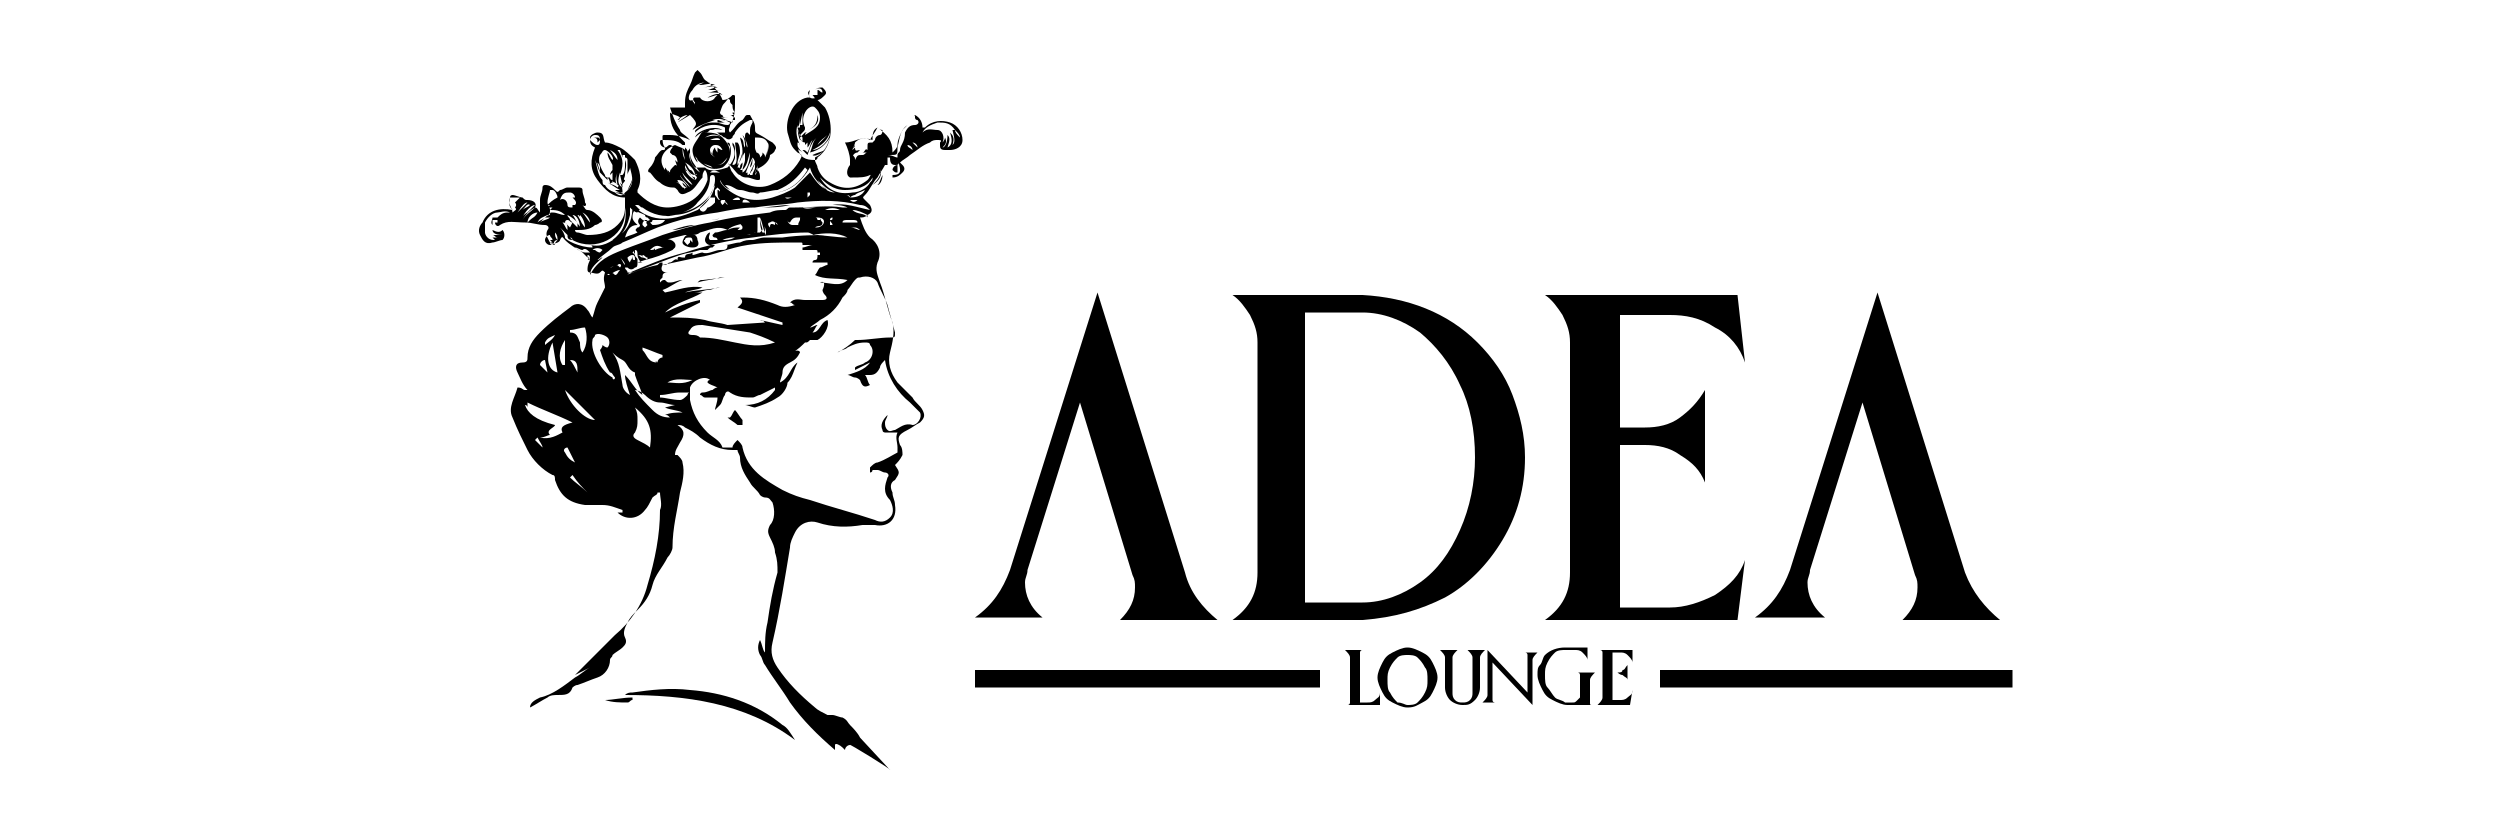<?xml version="1.0" encoding="utf-8"?>
<!-- Generator: Adobe Illustrator 27.8.0, SVG Export Plug-In . SVG Version: 6.00 Build 0)  -->
<svg version="1.1" id="Ebene_1" xmlns="http://www.w3.org/2000/svg" xmlns:xlink="http://www.w3.org/1999/xlink" x="0px" y="0px"
	 viewBox="0 0 100 33" style="enable-background:new 0 0 100 33;" xml:space="preserve">
<style type="text/css">
	.st0{fill:none;}
</style>
<g>
	<path d="M31.3,29c-1.1-0.9-2.4-1.3-3.7-1.4c-0.8-0.1-1.6,0-2.3,0.1c-0.1,0-0.2,0-0.3,0.1c2.4,0,4.8,0.3,6.8,1.8c0,0,0,0,0,0
		C31.6,29.3,31.5,29.1,31.3,29z"/>
	<path d="M28.3,2.2C28.3,2.2,28.3,2.2,28.3,2.2c0,0-0.1-0.1-0.1-0.1c0,0,0,0,0,0C28.2,2.1,28.2,2.1,28.3,2.2L28.3,2.2z"/>
	<path d="M24.2,28C24.2,28,24.2,28.1,24.2,28c0.3,0.1,0.6,0.1,0.9,0.1c0.1,0,0.1-0.1,0.2-0.1c0,0,0,0,0-0.1
		C24.9,27.9,24.5,28,24.2,28z"/>
	<path d="M29.4,16.4c-0.1,0.1-0.1,0.2-0.2,0.3c0,0,0,0-0.1,0c0.1,0.1,0.3,0.2,0.4,0.3c0,0,0.2,0,0.2,0c0,0,0-0.1,0-0.2
		C29.6,16.7,29.5,16.5,29.4,16.4z"/>
	<path d="M24.2,11.5c-0.1,0.2-0.2,0.4-0.3,0.6c-0.1,0.2-0.1,0.3-0.2,0.6c-0.1-0.1-0.1-0.2-0.2-0.3c-0.2-0.3-0.5-0.3-0.7-0.1
		c-0.4,0.3-0.8,0.6-1.2,1c-0.3,0.3-0.5,0.6-0.5,1c0,0.1,0,0.2-0.2,0.2c-0.3,0-0.3,0.2-0.2,0.4c0.1,0.2,0.2,0.5,0.4,0.7
		c0,0,0,0-0.1,0c-0.1,0-0.1-0.1-0.3-0.1c-0.1,0.4-0.4,0.8-0.2,1.2c0.2,0.5,0.4,0.9,0.6,1.3c0.2,0.4,0.6,0.8,1,1
		c0.1,0,0.1,0.1,0.1,0.2c0.2,0.6,0.5,0.9,1.2,1c0.2,0,0.5,0,0.7,0c0.3,0,0.5,0.1,0.8,0.2c0,0,0,0,0,0.1l-0.2,0
		c0.3,0.3,0.8,0.3,1.1-0.1c0.1-0.1,0.2-0.3,0.3-0.5c0.1-0.1,0.2-0.1,0.2-0.2c0,0,0.1,0,0.1,0c0,0.2,0.1,0.5,0,0.7c0,1-0.2,2-0.5,3
		c-0.2,0.8-0.7,1.5-1.3,2c-0.5,0.5-0.9,0.9-1.4,1.4c-0.1,0.1-0.1,0.1-0.2,0.2l0,0l0.6-0.3c0,0,0,0,0,0c-0.2,0.1-0.4,0.3-0.6,0.4
		c-0.4,0.3-0.9,0.7-1.4,0.8c-0.2,0.1-0.4,0.2-0.4,0.4c0.2-0.1,0.5-0.3,0.7-0.4c0.1-0.1,0.3-0.1,0.4-0.1c0.3,0,0.5,0,0.6-0.3
		c0,0,0.1-0.1,0.2-0.1c0.3-0.1,0.5-0.2,0.8-0.3c0.3-0.1,0.5-0.4,0.5-0.7c0-0.1,0.1-0.1,0.1-0.2c0.1-0.1,0.3-0.2,0.4-0.3
		c0.1-0.1,0.2-0.2,0.1-0.4c-0.1-0.2,0-0.4,0.1-0.6c0.1-0.2,0.2-0.3,0.4-0.5c0.3-0.3,0.5-0.6,0.6-1c0.1-0.4,0.4-0.7,0.6-1.1
		c0.1-0.1,0.2-0.3,0.2-0.4c0-0.8,0.2-1.5,0.3-2.2c0.1-0.4,0.2-0.8,0.1-1.2c0-0.1-0.1-0.2-0.2-0.3c0,0,0,0-0.1,0
		c0-0.2,0.1-0.3,0.2-0.5c0.2-0.3,0.2-0.5-0.1-0.7c0,0,0,0,0,0c0.1,0,0.2,0,0.3,0.1c0.2,0.1,0.4,0.2,0.6,0.4c0.4,0.3,0.8,0.5,1.3,0.5
		c0.1,0,0.1,0,0.2,0c0,0.1,0.1,0.2,0.1,0.3c0,0.4,0.2,0.7,0.4,1c0.1,0.2,0.3,0.3,0.4,0.5c0.1,0.1,0.2,0.1,0.2,0.1
		c0.2,0,0.2,0.1,0.3,0.2c0.1,0.3,0.1,0.7-0.1,0.9c-0.1,0.2-0.1,0.3,0,0.5c0.1,0.2,0.2,0.4,0.2,0.6c0.1,0.3,0.1,0.5,0.1,0.8
		c-0.2,0.7-0.3,1.3-0.4,2c-0.1,0.4-0.1,0.8-0.1,1.2c-0.1-0.1-0.1-0.3-0.2-0.5c-0.1,0.2-0.1,0.4,0,0.6c0.1,0.1,0.1,0.3,0.2,0.4
		c0.3,0.5,0.7,1,1,1.5c0.5,0.7,1.1,1.3,1.8,1.9c0,0,0,0,0,0c0,0,0-0.2,0-0.2c0-0.1,0.2,0,0.3,0.1c0,0,0.1,0.1,0.1,0.1
		c0-0.1,0.1-0.2,0.2-0.2c-0.1-0.1,1.7,1,1.6,1c0.1,0.1-1.3-1.4-1.2-1.3c-0.1-0.2-0.3-0.4-0.4-0.5c-0.1-0.1-0.1-0.2-0.3-0.3
		c-0.1,0-0.3-0.1-0.4-0.1c-0.1,0-0.1,0-0.2,0c-0.2-0.1-0.4-0.2-0.5-0.3c-0.6-0.5-1.1-1-1.5-1.6c-0.2-0.3-0.3-0.6-0.2-1
		c0.3-1.3,0.5-2.6,0.7-3.8c0-0.2,0.1-0.4,0.2-0.6c0.2-0.4,0.6-0.5,0.9-0.4c0.6,0.2,1.2,0.2,1.8,0.1c0.2,0,0.3,0,0.5,0
		c0.5,0.1,0.9-0.2,0.8-0.8c0-0.2-0.1-0.3-0.1-0.5c-0.1-0.2-0.1-0.4,0.1-0.5c0.2-0.3,0.2-0.3,0-0.6c0.1-0.1,0.2-0.2,0.3-0.4
		c0-0.1,0-0.3-0.1-0.4c-0.1-0.3-0.1-0.4,0.3-0.6c0.2-0.1,0.3-0.2,0.5-0.3c0.2-0.2,0.2-0.3,0.1-0.5c-0.1-0.2-0.3-0.3-0.4-0.5
		c-0.2-0.2-0.4-0.4-0.6-0.6c-0.3-0.4-0.4-0.8-0.3-1.2c0.1-0.4,0.2-0.8,0.1-1.2c-0.2-0.5-0.3-1.1-0.5-1.6c-0.1-0.3-0.2-0.5-0.1-0.8
		c0.2-0.4,0-0.8-0.3-1c-0.2-0.2-0.3-0.5-0.4-0.8c0,0,0,0,0,0c0.1,0,0.2,0,0.3-0.1c0.2-0.1,0.2-0.2,0.1-0.4c-0.1-0.1-0.1-0.1-0.2-0.2
		c-0.1-0.1-0.1-0.1,0-0.2c0.2-0.2,0.3-0.5,0.5-0.7c0.1-0.2,0.2-0.3,0.3-0.5c0,0,0,0,0,0c0,0,0.1,0,0.1,0c0-0.1,0-0.2,0-0.3
		c0,0,0,0,0.1,0c0,0.1,0,0.3,0.2,0.3c0.1,0,0.2,0,0.1-0.2l0,0c0,0,0,0,0,0C36.1,6.9,36,7,35.7,7c0,0,0,0.1,0,0.1
		C35.9,7.1,36,7,36.1,6.9c0.1-0.1,0.1-0.2,0-0.3c0,0-0.1-0.1-0.1-0.1c0.1-0.1,0.3-0.2,0.4-0.3c0.3-0.2,0.5-0.4,0.8-0.5
		c0.1-0.1,0.2-0.1,0.3-0.1c0.1,0,0.2,0,0.1,0.1c0,0,0,0.1,0,0.1c0,0.1,0,0.2,0.2,0.2c0.1,0,0.1,0,0.2,0c0.2,0,0.5-0.1,0.5-0.4
		c0-0.3-0.2-0.6-0.5-0.7c-0.3-0.1-0.7-0.1-1,0.2c0,0,0,0,0,0c0,0,0,0-0.1,0c0-0.2-0.1-0.4-0.3-0.5c-0.1,0.1-0.2,0.2-0.3,0.3
		c0,0,0,0,0,0c0.1-0.1,0.1-0.1,0.2-0.2c0.1-0.1,0.1-0.1,0.1,0c0,0,0,0.1,0.1,0.1c0.1,0.1,0,0.2-0.1,0.2c-0.2,0-0.3,0.1-0.4,0.3
		C36.2,5.7,36,5.8,36,6c0,0.1-0.1,0.1-0.1,0.2c0,0,0,0,0,0.1c-0.1,0-0.2-0.1-0.4-0.1c0.1,0,0.1,0,0.1,0c0.3,0,0.3,0,0.3-0.3
		C36,5.5,36,5.2,36.3,5c0,0,0,0,0,0c-0.1,0.1-0.1,0.1-0.2,0.2c-0.1,0.2-0.2,0.4-0.2,0.6c0,0.1-0.1,0.2-0.2,0.3c0-0.5-0.2-0.7-0.6-1
		c-0.1,0.2-0.2,0.3-0.3,0.5c-0.3-0.2-0.6,0.1-1,0.1C33.9,5.9,34,6.2,34,6.4c0,0.1,0,0.1,0,0.2c-0.1,0.1-0.2,0.4,0,0.5c0,0,0,0,0.1,0
		c0.3,0,0.5,0,0.7-0.1c0,0,0.1,0,0.1-0.1c0,0,0,0,0,0c-0.1,0.1-0.1,0.2-0.2,0.3c-0.5,0.4-1,0.4-1.5,0.1C33,7.2,32.8,7,32.7,6.7
		c0-0.1-0.1-0.2-0.1-0.3c-0.4,0-0.6-0.1-0.7-0.5C31.9,6,32,6,32.1,6.1c0,0,0,0,0,0C32,6,31.9,5.9,31.9,5.8c0,0,0-0.1,0-0.1
		c0,0,0.1,0,0.1,0.1c-0.1-0.2-0.2-0.5-0.1-0.8c0,0.2,0.1,0.4,0.1,0.5c0,0.1,0.1,0.2,0.2,0.2c0,0,0,0,0,0c0,0,0,0.1,0,0.1
		c0,0,0.1-0.1,0.1-0.1c0,0.1,0,0.2,0,0.2l0,0c0.1-0.1,0.1-0.2,0.2-0.3c0,0,0,0,0,0c-0.1,0.2-0.1,0.3-0.2,0.5C32.2,6,32.2,6,32.1,6
		c0.1,0.1,0.1,0.1,0.2,0.2c0.1-0.3,0.2-0.6,0.4-0.7c-0.2,0.1-0.2,0.4-0.3,0.6C32.8,6,33,5.8,33.2,5.5c-0.1,0.3-0.2,0.6-0.6,0.8
		c0,0,0,0,0,0.1c0,0,0.1,0,0.1-0.1c0.7-0.5,0.6-1.5,0.3-2c-0.1-0.1-0.2-0.2-0.3-0.3c0,0,0,0,0-0.1c-0.3,0.1-0.4,0-0.3-0.3
		c-0.1,0.1-0.1,0.1,0,0.3c0,0,0,0-0.1,0c-0.6,0.1-0.9,0.9-0.8,1.4c0.1,0.3,0.1,0.5,0.3,0.7c0,0,0.1,0.1,0.1,0.1
		c0.2,0.1,0.2,0.1,0.1,0.3c-0.3,0.5-0.7,0.8-1.2,1c-0.5,0.2-1.2,0-1.5-0.5c-0.1-0.1-0.1-0.3-0.2-0.4c0,0,0,0,0,0
		C29.4,6.8,29.5,7,29.6,7c0.1,0.1,0.2,0.1,0.3,0.1c0.1,0,0.3,0.1,0.4,0.1c0.1,0,0.1,0,0.1-0.1c0-0.1,0-0.2-0.1-0.3
		c0,0.1-0.1,0.1-0.1,0.2c0-0.2,0-0.2,0.2-0.3c0.2-0.1,0.4-0.3,0.4-0.5C31,6.1,31,6,31,6c0.1-0.1,0-0.2-0.1-0.3
		c-0.2-0.1-0.3-0.2-0.5-0.3c-0.2-0.1-0.2-0.1-0.2-0.3c0-0.2-0.1-0.3-0.2-0.5c0,0-0.1,0-0.1,0c-0.1,0-0.1,0.1-0.2,0.2
		c-0.2,0.1-0.3,0.3-0.4,0.4c0,0-0.1,0.1-0.1,0.1c-0.1-0.1,0-0.2,0-0.3c0.2-0.3,0.2-0.6,0.2-0.9c0-0.1,0-0.2,0-0.2
		c0-0.1,0-0.1-0.1-0.1C29.2,3.9,29.1,4,28.9,4c-0.1-0.3-0.4-0.6-0.7-0.8C28.1,3.1,28.1,3,28,2.9c0,0-0.1-0.1-0.1-0.1
		c0,0-0.1,0.1-0.1,0.1c-0.1,0.2-0.1,0.3-0.2,0.5c-0.1,0.2-0.2,0.4-0.2,0.7c0,0.1,0,0.1,0,0.2c-0.2,0-0.4,0-0.6,0
		c0.1,0.3,0.2,0.6,0.4,0.9c0,0.1,0.2,0.2,0.3,0.3c0,0,0.1,0.1,0.1,0.1c0,0,0,0,0,0c-0.2-0.1-0.5-0.2-0.8-0.2c-0.1,0-0.1,0-0.2,0
		c-0.1,0-0.1,0-0.1,0.1c0,0.1,0,0.3,0.1,0.4c0,0.1,0,0.1-0.1,0.1c-0.1,0-0.2,0.2-0.3,0.3c0,0.1-0.1,0.3-0.2,0.4
		c-0.1,0.1-0.1,0.2,0,0.2c0.1,0.1,0.2,0.3,0.4,0.4c0.1,0.1,0.3,0.2,0.5,0.2c0.1,0,0.1,0,0.2,0.1c0.1,0.2,0.2,0.2,0.4,0.1
		c0.3-0.1,0.4-0.4,0.6-0.6c0-0.1,0-0.2,0.1-0.3c0.1,0.1,0.1,0.3,0.1,0.4c-0.1,0.3-0.3,0.6-0.6,0.8c-0.3,0.2-0.7,0.3-1,0.3
		c-0.5,0-0.9-0.3-1.2-0.6c0,0,0-0.1,0-0.1c0.2-0.4,0.1-0.8-0.1-1.2C25.2,6.2,25,6,24.8,5.9c-0.2-0.1-0.4-0.2-0.6-0.2
		c-0.1-0.2,0-0.4-0.3-0.4c-0.1,0-0.3,0.1-0.3,0.2c0,0.2,0,0.3,0.2,0.4c-0.2,0.5-0.2,0.9,0.1,1.3c0.3,0.4,0.6,0.7,1.1,0.7
		c0,0.2,0,0.3,0,0.4c0,0.3-0.1,0.5-0.3,0.7c-0.3,0.3-0.7,0.4-1.2,0.4c-0.1,0-0.3-0.1-0.4-0.1c-0.1,0-0.1-0.1-0.1-0.1c0,0,0,0,0,0
		c0,0,0.1,0,0.1,0c0.2,0,0.5,0,0.7-0.2c0,0,0.1,0,0.2-0.1c0.1,0,0.1-0.1,0-0.2c-0.1-0.1-0.3-0.3-0.5-0.3c-0.1,0-0.1-0.1-0.2-0.2
		c0.1,0.1,0.2,0,0.1-0.1c0-0.2-0.1-0.3-0.1-0.5c0-0.1-0.1-0.1-0.2-0.1c-0.1,0-0.2,0-0.4,0c-0.1,0-0.2,0.1-0.3,0.1
		c-0.1,0.1-0.1,0.1-0.2,0c-0.1-0.1-0.2-0.2-0.4-0.2c0,0-0.1,0-0.1,0.1c0,0.2-0.1,0.3-0.1,0.5c0,0.1,0,0.2,0,0.4c0,0,0,0.1,0,0.1
		c0,0,0,0,0,0c-0.1-0.1-0.1-0.2-0.2-0.2C21.5,8.1,21.3,8,21.1,8c-0.1,0-0.1,0-0.2-0.1c-0.1,0-0.3-0.1-0.4-0.1c0,0-0.1,0-0.1,0.1
		c0,0.2-0.1,0.3,0.1,0.5c-0.5-0.1-1,0-1.2,0.5l0,0c-0.1,0.1-0.2,0.3-0.1,0.5c0.1,0.2,0.2,0.4,0.5,0.3c0.1,0,0.3-0.1,0.4-0.1
		c0.1-0.1,0.1-0.3,0-0.4c-0.1,0.1-0.2,0.1-0.4,0c0,0.1,0.1,0.2,0.4,0.2c0,0,0,0,0,0c-0.1,0-0.2,0-0.4,0c0.1,0,0.1,0.1,0.2,0.1
		c0,0,0,0,0,0c0,0-0.1,0-0.1,0c0,0-0.1,0-0.1,0c0,0,0.1,0.1,0.1,0.1c-0.1,0-0.2,0-0.3-0.1c-0.1-0.1-0.1-0.2-0.1-0.2
		c0-0.1,0-0.3,0-0.4c0,0,0,0,0,0c0,0,0,0,0,0c0.1-0.2,0.3-0.4,0.5-0.4c0.1,0,0.3-0.1,0.5,0c0,0,0,0,0,0c0,0,0,0-0.1,0
		c-0.2,0-0.3,0.1-0.4,0.2c0,0-0.1,0-0.1,0c0,0-0.1,0-0.1,0c0,0.1-0.1,0.2,0,0.3c0-0.1,0-0.2,0-0.2c0.1,0,0.1,0,0.2,0
		c0,0,0,0.1,0,0.1c0,0-0.1,0-0.1,0c0,0.1,0.1,0.2,0.2,0.1c0.3-0.2,0.6-0.1,1-0.1c0.3,0,0.5,0.1,0.8,0.1c0.1,0,0.2,0.1,0.1,0.2
		c-0.1,0.2,0,0.3,0.1,0.5c0.1,0.1,0.4,0,0.4-0.1c0.1-0.2,0.1-0.1,0.2,0c0.2,0.2,0.4,0.3,0.7,0.5c0.1,0.1,0.2,0.2,0.3,0.3
		c-0.1,0.2-0.1,0.3-0.1,0.4c0,0,0,0.1,0.1,0.1c0.1,0,0.3,0.1,0.4,0c0.1-0.1,0.1-0.1,0.2,0C24.1,11.2,24.2,11.3,24.2,11.5
		C24.3,11.4,24.3,11.4,24.2,11.5 M32.4,5.6C32.4,5.6,32.3,5.5,32.4,5.6c0.1-0.2,0.3-0.3,0.4-0.5c0,0,0,0,0,0
		C32.7,5.3,32.5,5.4,32.4,5.6z M33.2,5.3c0,0.3-0.4,0.7-0.7,0.7C32.9,5.8,33.1,5.6,33.2,5.3z M33.1,5.4L33.1,5.4l-0.4,0.4
		c0,0,0,0,0,0C32.8,5.6,33,5.5,33.1,5.4z M32.2,5.1c-0.1-0.2-0.1-0.4,0-0.6c0.1-0.2,0.3-0.3,0.4-0.2c0.1,0.1,0.2,0.2,0.2,0.4
		c0,0.4-0.3,0.5-0.6,0.7c0,0,0-0.1,0.1-0.1c0,0-0.1,0-0.1,0c-0.1,0.1-0.1,0.1-0.2,0.2c0-0.1,0-0.1,0.1-0.2
		C32.2,5.2,32.2,5.2,32.2,5.1z M32.1,4.5C32.1,4.5,32.1,4.5,32.1,4.5c0,0.2,0,0.3,0,0.5c0,0,0,0-0.1,0L32.1,4.5z M32,4.6
		c0,0.2,0,0.4,0,0.5c0,0,0,0-0.1,0C32,5,32,4.8,32,4.6C32,4.6,32,4.6,32,4.6z M31.9,4.8c0,0.1,0,0.1,0,0.2c0,0.2,0,0.3,0.2,0.5l0,0
		c0,0,0,0.1,0,0.1c0,0,0,0.1,0,0.1c0,0,0-0.1-0.1-0.1C31.9,5.4,31.9,5.1,31.9,4.8z M34.2,5.8c0,0.1-0.1,0.1-0.1,0.2
		C34.1,5.9,34.2,5.8,34.2,5.8z M29.6,7.6c0.2,0,0.3,0.1,0.5,0.1c0.1,0,0.2,0.1,0.3,0c0.2,0,0.5-0.1,0.7-0.1c0.5-0.2,0.8-0.5,1.1-0.9
		c0,0,0,0,0,0c0,0,0.1,0.1,0.1,0.1c-0.3,0.5-0.7,0.8-1.2,0.9c0.6-0.1,1-0.5,1.3-1c0.1,0.4,0.4,0.7,0.7,0.9c-0.3-0.1-0.5-0.4-0.7-0.7
		C32.3,7,32.3,7,32.2,7.1c-0.1,0.1-0.3,0.3-0.4,0.4c-0.3,0.2-0.6,0.3-0.9,0.4C30.2,8.1,29.6,8,29,7.5c-0.1-0.1-0.2-0.2-0.2-0.3
		c0,0,0,0,0,0c0.1,0.2,0.2,0.3,0.4,0.4c-0.1-0.1-0.2-0.2-0.3-0.3c0,0,0,0,0,0c0,0,0.1,0.1,0.1,0.1C29.3,7.4,29.4,7.6,29.6,7.6z
		 M32.7,7.2c0.2,0.2,0.4,0.4,0.7,0.5C33.1,7.7,32.9,7.5,32.7,7.2z M33.3,7.9L33.3,7.9c-0.1,0-0.3,0-0.4,0c0,0,0,0,0,0L33.3,7.9z
		 M32.3,7.9C32.3,7.9,32.3,7.9,32.3,7.9c0-0.1,0-0.1,0-0.2c0,0,0.1,0,0.1,0c0,0,0,0.1,0,0.2c0,0,0,0,0,0c0,0,0-0.1,0-0.1
		C32.4,7.8,32.4,7.8,32.3,7.9z M31.7,7.9c-0.1,0-0.2,0.1-0.3,0C31.5,7.9,31.6,7.9,31.7,7.9z M30,8.1c-0.1,0-0.2,0-0.3,0
		C29.7,7.9,29.9,8,30,8.1z M29.6,8C29.5,8,29.5,8,29.6,8C29.5,8,29.4,8,29.3,8c0.1-0.1,0.2-0.1,0.2-0.1C29.6,7.9,29.6,8,29.6,8z
		 M29.1,8.2C29.1,8.2,29.1,8.2,29.1,8.2C29,8.1,29,8.1,29,8c0,0.1,0,0.1-0.1,0.2c-0.1-0.1-0.1-0.2,0-0.2c0,0,0.1,0,0.1,0
		C29,8.1,29.1,8.1,29.1,8.2z M29.6,6.8c0.1-0.1,0.1-0.2,0.1-0.3c0,0,0,0,0,0C29.6,6.6,29.6,6.6,29.6,6.8c0-0.1,0-0.1-0.1-0.1
		l0.2-0.6c0,0,0,0,0,0c0,0.1,0,0.2,0,0.3l0,0c0-0.1,0-0.2,0.1-0.3l0,0c0,0.1,0,0.2,0,0.3c0,0.1-0.1,0.3-0.1,0.4
		C29.7,6.8,29.6,6.8,29.6,6.8z M29.7,6.9c0,0,0-0.1,0-0.1c0.2-0.2,0.2-0.4,0.3-0.7C30,6.4,29.9,6.8,29.7,6.9z M30,7
		c0-0.1,0-0.1,0-0.1l0,0l0.2-0.4c0,0.1,0,0.1,0,0.2c0,0.1-0.1,0.2-0.1,0.3C30.1,7,30.1,7,30,7z M30.2,7C30.2,7,30.2,7,30.2,7
		C30.2,7,30.2,7,30.2,7c0-0.2,0.1-0.3,0.1-0.4c0,0,0,0,0,0C30.3,6.8,30.3,6.9,30.2,7z M30.2,5.9c0-0.1,0-0.3,0-0.4
		c0.2,0,0.4,0,0.5,0.2c0.1,0.1,0,0.3,0,0.5l0,0c0-0.1,0-0.3,0-0.4l0,0c0,0.2,0,0.3-0.1,0.5c0-0.1,0-0.1-0.1-0.2c0,0.1,0,0.1-0.1,0.2
		c0-0.1,0-0.1-0.1-0.2C30.3,6.2,30.2,6,30.2,5.9z M30.1,6.3c0,0.1-0.1,0.3-0.1,0.4l0,0C30.1,6.6,30.1,6.5,30.1,6.3
		c0.1,0.1,0.1,0.2,0.1,0.2c0,0.1-0.1,0.2-0.1,0.3C30,6.9,30,7,29.9,7c0,0,0-0.1,0-0.1c0,0-0.1,0-0.1,0.1C29.9,6.7,30,6.5,30.1,6.3
		C30.1,6.3,30.1,6.3,30.1,6.3z M29,4.1C29.1,4,29.1,3.9,29.2,4c0,0.1,0,0.1,0.1,0.2c0,0,0,0,0,0c0,0.1,0,0.2,0.1,0.3
		c0,0-0.1,0-0.1,0c0,0,0,0.1,0.1,0.1c-0.1,0-0.1,0-0.2,0c0.1,0,0.1,0.1,0.2,0.1c0,0,0,0,0,0.1c0,0-0.1,0-0.1,0c0,0,0,0.1,0,0.1
		c-0.2-0.1-0.4-0.1-0.6-0.1l0,0c0.1,0,0.3,0,0.4,0c-0.1,0-0.2-0.1-0.3-0.1l0,0c0.1,0,0.2,0,0.3,0c-0.1,0-0.2,0-0.2-0.1
		c-0.1,0-0.1-0.1-0.1-0.1C28.9,4.2,28.9,4.2,29,4.1z M27.7,3.6c0.1-0.2,0.3-0.3,0.5-0.3c-0.1,0-0.2,0.1-0.3,0.1c0,0,0,0,0,0
		c0.2,0,0.3,0,0.5-0.1l0,0c-0.1,0-0.3,0.1-0.4,0.1c0.2,0,0.4-0.1,0.6,0c-0.2,0-0.3,0.1-0.5,0.1c0,0,0,0,0,0c0.2,0,0.4-0.1,0.6,0
		c-0.2,0-0.3,0.1-0.4,0.1c0,0,0,0,0,0l0.5,0c0,0,0,0,0,0c-0.2,0-0.3,0.1-0.5,0.1c0.5,0,0.5,0,0.6,0.1c-0.2-0.1-0.4,0-0.6,0.1
		c0,0,0,0,0,0c0.1,0,0.3-0.1,0.4-0.1l0,0c0,0-0.1,0.1-0.1,0.1c0,0,0,0,0,0c-0.1,0.2-0.5,0.2-0.6,0c0,0-0.1,0-0.2,0
		c-0.1,0-0.1,0.1,0,0.2c0,0,0,0.1,0,0.1c0,0,0,0,0,0c0-0.1-0.1-0.1-0.1-0.2C27.5,4.1,27.5,3.8,27.7,3.6z M26.8,6.9
		c-0.1-0.1-0.1-0.1-0.1-0.1c0,0,0,0,0,0l0.2,0.3c0,0,0,0,0,0l-0.2-0.3c0,0,0,0,0,0c0,0.1,0.1,0.2,0.1,0.2c0,0,0,0,0,0
		c-0.1-0.1-0.1-0.2-0.2-0.3c0,0.1,0,0.1,0,0.1c-0.3-0.4-0.1-0.8,0.4-1c0,0-0.1,0.1-0.1,0.1c0,0-0.1,0.1-0.1,0.2c0,0,0.1,0.1,0.1,0.1
		c0.1,0,0.2,0.1,0.2,0.3c0,0-0.1-0.1-0.1-0.1l0,0l0.1,0.3c0,0,0,0,0,0c0,0,0-0.1-0.1-0.1c0,0,0,0,0,0C26.8,6.8,26.8,6.8,26.8,6.9z
		 M27.5,7.5c-0.1-0.1-0.1-0.1-0.2-0.2c0,0,0,0,0,0C27.3,7.4,27.4,7.5,27.5,7.5c-0.1,0-0.1,0-0.1,0.1c0,0,0-0.1-0.1-0.1
		c-0.1-0.1-0.1-0.2-0.3-0.2c0,0-0.1,0-0.1,0c0,0,0,0,0,0c0.1,0,0.1,0,0.2,0c0,0,0.1,0,0.1,0.1l0,0c0-0.1-0.1-0.1-0.1-0.2
		c0,0,0,0,0,0C27.3,7.2,27.4,7.3,27.5,7.5C27.5,7.5,27.5,7.5,27.5,7.5z M27.2,7c0.1,0.2,0.3,0.3,0.4,0.5C27.5,7.4,27.2,7.1,27.2,7z
		 M27.3,6.9c0.1,0.2,0.3,0.3,0.4,0.5C27.5,7.3,27.3,7,27.3,6.9z M27.3,5.9C27.3,5.9,27.3,5.9,27.3,5.9l0.1,0.5c0,0,0,0,0,0
		C27.3,6.2,27.3,6.1,27.3,5.9z M27.4,6.7C27.4,6.7,27.4,6.8,27.4,6.7c0.1,0.2,0.3,0.4,0.4,0.4l0,0c0,0,0,0.1,0,0.1
		C27.6,7.1,27.4,6.9,27.4,6.7z M27.8,7.2c-0.1-0.1-0.2-0.3-0.4-0.4h0l0-0.2c0.1,0.2,0.2,0.4,0.4,0.4C27.9,7.1,27.9,7.1,27.8,7.2z
		 M27.8,7c-0.1-0.1-0.1-0.2-0.2-0.2c-0.1-0.1-0.1-0.2-0.2-0.3c0,0,0,0,0,0C27.6,6.6,27.8,6.8,27.8,7C27.9,6.9,27.9,7,27.8,7z
		 M27.6,6.1c0,0.3,0.2,0.5,0.4,0.8C27.7,6.7,27.5,6.3,27.6,6.1z M28.2,6.7c0,0-0.1,0-0.2,0c-0.1,0-0.1,0-0.2,0
		c-0.2-0.2-0.2-0.4-0.2-0.7c0,0,0-0.1,0-0.1l0,0c0,0.1-0.1,0.1-0.1,0.2c0-0.1,0-0.1-0.1-0.2c0,0.1,0,0.1,0,0.1
		c-0.1-0.1-0.2-0.1-0.4-0.2c0,0,0,0-0.1,0.1c0,0,0-0.1-0.1-0.1c-0.1,0-0.1,0.1-0.2,0.1c-0.1,0-0.2-0.1-0.2-0.2c0-0.1,0-0.1,0.1-0.1
		c0.3,0,0.6,0,0.8,0.2c0,0,0.1,0,0.1,0c0,0,0-0.1,0-0.1c-0.1-0.1-0.1-0.1-0.2-0.2c-0.3-0.3-0.4-0.6-0.4-1c0.1,0.1,0.3,0.1,0.4,0.2
		c0,0-0.1,0.1-0.1,0.1c0,0,0,0,0,0c0,0,0.1,0,0.1-0.1c-0.1,0.1-0.1,0.1-0.1,0.1l0,0c0.1-0.1,0.2-0.1,0.3-0.2l0,0
		c-0.1,0.1-0.2,0.1-0.3,0.2c0,0,0,0,0,0c0.1-0.1,0.3-0.2,0.4-0.2c0,0,0,0,0,0c-0.1,0.1-0.3,0.2-0.4,0.3c0,0,0,0,0,0
		c0.2-0.1,0.3-0.2,0.5-0.3c0,0,0,0,0,0c-0.2,0.1-0.3,0.2-0.5,0.3c0,0,0,0,0,0l0.5-0.3l0,0C28,5,27.8,5,27.7,5.2
		c0.3-0.2,0.6-0.3,0.9-0.4c0,0-0.1,0-0.1,0c0.3-0.1,0.5,0,0.7,0.1c0,0.1-0.1,0.1-0.1,0.1c-0.2,0-0.3-0.1-0.5-0.1
		c-0.2,0-0.3,0-0.5,0.1c-0.3,0.2-0.3,0.2-0.3,0.3C28.1,5,28.6,4.9,29,5.1c0,0.1,0,0.2,0,0.2c-0.1,0-0.2,0-0.4,0c0.1,0,0.1,0,0.2,0.1
		c0.1,0,0.1,0.1,0.2,0.1c0.1,0.1,0.2,0.1,0.3,0c0-0.1,0.1-0.1,0.1-0.2C29.6,5,29.8,4.9,30,4.8c0,0,0.1,0,0.1,0c0,0,0,0,0,0.1
		C30,5.1,30,5.1,30,5.3c0,0,0,0,0,0.1c-0.1-0.1-0.1-0.1-0.1-0.2c0,0,0,0,0,0c0,0.1,0,0.1,0.1,0.2c0,0-0.1-0.1-0.1-0.1
		c-0.1,0-0.1,0.1-0.1,0.2c0,0.1,0.1,0.2,0.1,0.4c0,0,0,0,0,0c-0.1-0.1,0-0.3-0.2-0.5c0.1,0.2,0.1,0.3,0.1,0.5l0,0
		c-0.1-0.1,0-0.3-0.2-0.4c0.1,0.4,0.2,0.7-0.1,1.1c0,0,0-0.1,0-0.1c0-0.1,0.1-0.3,0.1-0.4c0-0.1,0-0.3-0.1-0.4c0,0,0,0-0.1,0
		c0.1,0.7,0.1,0.9-0.1,0.9c0-0.1,0.1-0.2,0.1-0.3c0-0.1,0-0.2,0-0.3c0-0.1,0-0.2-0.1-0.3c0,0,0,0.1,0,0.1c0.2,0.4,0,0.7-0.2,0.9
		C28.8,6.8,28.4,6.9,28.2,6.7z M28.8,8C28.7,8,28.7,8,28.8,8c-0.1,0-0.1-0.1-0.2-0.2c0-0.1,0-0.1,0-0.2c0,0,0,0,0.1-0.1
		c0,0,0.1,0.1,0.1,0.1c0,0,0,0.1,0,0.1c0-0.1-0.1-0.1-0.1-0.1c0,0,0,0,0,0C28.7,7.8,28.7,7.9,28.8,8z M28.3,8.3c0.1,0,0.1,0,0.2,0
		C28.4,8.3,28.3,8.3,28.3,8.3c-0.1,0.2-0.2,0.2-0.3,0.1c0,0,0,0,0-0.1c0.1-0.1,0.3-0.3,0.4-0.4c0,0,0.1,0,0.2,0c0,0.1,0,0.1,0,0.2
		C28.5,8.2,28.4,8.3,28.3,8.3L28.3,8.3z M28.4,6.9C28.3,6.9,28.3,6.9,28.4,6.9c0.1-0.1,0.2-0.1,0.4,0c0,0,0,0,0,0
		C28.6,6.9,28.5,6.9,28.4,6.9z M24.8,6.9c0,0.2,0.1,0.4,0.1,0.6C24.7,7.4,24.7,7.2,24.8,6.9z M24.7,6.4c-0.1-0.1-0.2-0.3-0.3-0.4
		C24.6,6.1,24.7,6.2,24.7,6.4z M24.7,7.4c-0.1-0.1-0.1-0.3,0-0.5C24.6,7.1,24.7,7.3,24.7,7.4z M24.2,6c0.1,0,0.4,0.3,0.3,0.4
		c-0.1-0.1-0.1-0.2-0.2-0.3c0,0.2,0.1,0.3,0.2,0.5c0,0.1,0,0.1,0,0.2c0,0-0.1,0.1-0.1,0.2l0,0c0,0,0.1-0.1,0.1-0.1
		c0,0.1,0,0.3,0,0.4c0,0-0.1,0-0.1,0.1c0-0.1,0-0.2-0.1-0.3c0,0-0.1,0-0.1-0.1C24,6.7,23.9,6.4,24,6.2C24.1,6.1,24.1,6,24.2,6z
		 M24,6.9c0-0.1-0.1-0.3-0.1-0.4C23.9,6.5,24,6.6,24,6.7C24,6.8,24,6.8,24,6.9z M23.6,5.6c0-0.1,0.1-0.2,0.2-0.2
		c0.1,0,0.2,0,0.2,0.2c0,0.1,0,0.2-0.1,0.2C23.8,5.8,23.7,5.7,23.6,5.6z M24.2,7.4c-0.1,0-0.1-0.1-0.1-0.2c-0.2-0.2-0.2-0.5-0.3-0.8
		c0,0,0,0,0,0c0.1,0.2,0.1,0.3,0.2,0.5c0,0,0,0,0,0c0.1,0.1,0.2,0.2,0.3,0.3c0,0,0,0,0,0c0,0,0-0.1,0-0.1c0,0,0,0,0.1,0
		c0,0,0,0.1,0.1,0.1c0,0,0,0.1,0.1,0.1c0,0,0,0,0,0c0.1,0.1,0.2,0.1,0.1,0.2c-0.1-0.1-0.2-0.1-0.4-0.2c0,0,0,0,0,0
		c0.2,0.1,0.3,0.2,0.5,0.3c0,0,0,0,0,0c-0.1,0-0.1,0-0.2,0c0.1,0.1,0.3,0.1,0.4,0.2C24.5,7.7,24.3,7.6,24.2,7.4z M24.6,7.7
		c0.1,0,0.2,0,0.3,0c0-0.1,0-0.2-0.1-0.4c0,0,0,0,0,0c0,0,0.1,0.1,0.1,0.1c0-0.1,0.1-0.1,0.1-0.2c-0.1,0,0-0.1,0-0.2
		c0-0.2,0.1-0.4,0-0.6c0,0.1,0,0.1,0,0.2c0,0.1,0,0.3-0.1,0.4c0,0,0,0-0.1,0c0.1-0.3,0.2-0.6-0.1-1c0,0,0,0,0.1,0l0.1,0.3
		c0,0,0-0.1,0-0.1c0,0,0.1,0,0.1,0c0,0,0,0.1,0,0.1c0,0,0.1,0,0.1,0.1c0,0,0,0,0,0.1c0,0,0,0,0,0.1c0,0.1,0,0.2,0,0.4
		c0-0.1,0.1-0.2,0.1-0.3c0.1,0.4,0.2,0.7-0.2,1C24.9,7.9,24.7,7.8,24.6,7.7z M22.8,8.8C22.8,8.8,22.8,8.8,22.8,8.8
		c0-0.1-0.1-0.1-0.1-0.2c0.2,0.1,0.3,0.2,0.4,0.3c0,0.1,0,0.1,0,0.2C23,9,22.9,8.9,22.8,8.8z M22.8,9.1L22.8,9.1
		c-0.1-0.1-0.2-0.2-0.2-0.2c0,0,0-0.1,0.1-0.1c0.1,0,0.1,0.1,0.2,0.1C22.9,8.9,22.9,8.9,22.8,9.1C22.9,9,22.9,9,22.8,9.1
		c0-0.1-0.1-0.2-0.1-0.3c0,0,0,0,0,0C22.7,8.9,22.8,9,22.8,9.1z M22.7,9.2c-0.1-0.1-0.1-0.2-0.2-0.3C22.7,8.9,22.7,9,22.7,9.2z
		 M23.2,9.1C23.2,9,23.1,9,23.1,8.9c0,0,0,0,0,0c-0.1-0.1-0.1-0.2-0.2-0.3C23.1,8.6,23.2,8.9,23.2,9.1z M23.6,8.9
		C23.6,9,23.6,9,23.6,8.9c-0.1-0.1-0.2-0.3-0.3-0.4C23.5,8.6,23.6,8.8,23.6,8.9z M23.1,8.6c0,0,0.1,0,0.1,0.1c0,0,0-0.1,0-0.1
		c0,0,0,0,0,0c0.1,0.1,0.2,0.3,0.2,0.5c-0.1-0.1-0.1-0.2-0.2-0.2c0,0,0,0,0,0c0,0.1,0.1,0.2,0.1,0.2l0,0C23.3,8.9,23.2,8.8,23.1,8.6
		L23.1,8.6z M22.8,7.7c0.1,0,0.2,0.1,0.2,0.2c0,0-0.1,0-0.1,0C23,8,23.1,8.1,23,8.2c0,0-0.1,0-0.1,0c0,0,0,0.1,0,0.1
		c-0.1,0-0.2,0-0.2-0.1c0-0.2-0.2-0.3-0.3-0.2C22.5,7.7,22.6,7.7,22.8,7.7z M21.2,8.2c-0.1,0.1-0.2,0.1-0.3,0.2
		C21,8.3,21.1,8.1,21.2,8.2z M20.6,8.3c0.1,0.1,0,0.1-0.1,0.2c0-0.2-0.2-0.3-0.1-0.6c0.1,0,0.3,0,0.4,0c-0.1,0.1-0.1,0.1-0.2,0.2
		C20.7,8.2,20.6,8.3,20.6,8.3z M21.1,8.1c-0.1,0.1-0.3,0.3-0.4,0.4C20.9,8.2,21,8.1,21.1,8.1z M20.8,8.9c0.1-0.3,0.4-0.7,0.6-0.7
		c-0.1,0.1-0.2,0.2-0.3,0.3C20.9,8.6,20.8,8.8,20.8,8.9z M21.4,8.3c-0.2,0.2-0.4,0.3-0.5,0.5C21,8.6,21.2,8.4,21.4,8.3z M21.5,8.5
		c-0.1,0.1-0.3,0.3-0.4,0.4C21.1,8.7,21.3,8.5,21.5,8.5z M21.2,8.8l0.3-0.3c0,0,0,0,0,0C21.4,8.7,21.3,8.7,21.2,8.8
		C21.2,8.8,21.2,8.8,21.2,8.8z M21.3,8.9c0.1-0.1,0.2-0.2,0.3-0.2c0,0,0,0,0,0C21.5,8.7,21.4,8.8,21.3,8.9
		C21.3,8.9,21.3,8.9,21.3,8.9z M22.3,9.6c-0.1,0.1-0.1,0.2-0.3,0.2c-0.1,0-0.2-0.1-0.2-0.2c0-0.1,0.1-0.2,0.2-0.2
		c0,0.1,0.1,0.1,0.1,0.2c0,0-0.1,0-0.1,0c0,0,0.1,0.1,0.1,0.1c0,0,0,0,0,0c0,0-0.1,0-0.1,0c0-0.1,0-0.1,0-0.2c0,0,0,0,0,0
		c0,0.1,0,0.1,0,0.2c0,0.1,0.1,0.1,0.2,0.1C22.1,9.7,22.2,9.6,22.3,9.6c-0.1-0.1-0.1-0.2-0.1-0.3C22.3,9.4,22.3,9.5,22.3,9.6z
		 M22.1,8.5c-0.1,0-0.1,0-0.1,0.1c-0.1,0-0.2,0.1-0.2,0.1c0,0,0,0,0,0c0.1,0,0.1,0,0.2,0c0,0,0,0,0,0c-0.1,0.1-0.3,0.1-0.4,0.2
		c0.1-0.1,0.1-0.1,0.2-0.2c0,0,0,0,0,0c-0.1,0.1-0.2,0.1-0.3,0.2c0.1-0.2,0.2-0.2,0.4-0.3c0.1,0,0.1-0.1,0.1-0.2
		c0-0.1-0.1-0.2-0.1-0.3c0-0.2,0.1-0.4,0.1-0.5c0,0,0,0,0.1,0c0.1,0,0.2,0.2,0.2,0.3C22.1,8,22,8.1,21.9,8.2c0.1,0,0.1,0,0.1,0
		c0,0-0.1,0.1-0.1,0.1c0.1,0,0.1,0,0.2,0c0,0-0.1,0.1-0.1,0.1c0.2,0,0.4,0,0.6,0.2C22.4,8.6,22.3,8.5,22.1,8.5z M22.6,9.5
		C22.6,9.5,22.6,9.5,22.6,9.5c0-0.1-0.1-0.3-0.2-0.4c0,0,0,0,0,0c0.1,0.1,0.1,0.2,0.2,0.3c0,0,0,0,0,0c-0.1-0.1-0.1-0.2-0.2-0.3
		c0,0,0,0,0,0c0.1,0.1,0.2,0.2,0.3,0.3c0,0.1,0,0.2,0.2,0.2c0,0-0.1-0.1-0.1-0.1c0,0,0.1,0,0.1,0.1c0.9,0.5,2.1-0.1,2.1-1.1
		c0-0.1,0-0.1,0-0.2c0.1,0.6-0.1,1-0.5,1.3c0,0,0.1,0,0.1,0c0.4-0.3,0.5-0.6,0.6-1c0-0.1,0-0.2,0-0.3c0.1,0.1,0.2,0.2,0.3,0.2
		c0,0,0-0.1,0.1-0.1c-0.1-0.1-0.1-0.1-0.2-0.2c0,0,0,0,0.1,0c0.1,0,0.1,0.1,0.2,0.1c0.4,0.3,0.9,0.4,1.3,0.3
		c0.3-0.1,0.7-0.2,0.9-0.5c0.3-0.3,0.5-0.6,0.5-1c0,0,0-0.1,0.1-0.1l0,0c0.1,0,0.1,0.1,0.1,0.2c0,0.2-0.1,0.4-0.2,0.6
		c-0.4,0.5-0.9,0.7-1.6,0.8c-0.1,0-0.3,0-0.4,0c0.2,0,0.3,0.1,0.5,0c0.6,0,1.2-0.3,1.5-0.8c0.1-0.1,0.1-0.3,0.2-0.4
		c-0.1,0.5-0.4,0.8-0.7,1C27,8.8,26.1,9,25.3,8.2c0,0.5-0.1,0.9-0.5,1.2c-0.4,0.3-0.7,0.5-1.2,0.4c0,0,0.1,0,0.1,0.1
		C23.2,9.9,22.6,9.6,22.6,9.5z M26.6,8.8C26.5,9,26.2,9,26.1,9c0,0-0.1-0.1-0.1-0.1c0,0,0.1,0,0.1-0.1c0.1,0,0.1,0,0.2,0
		C26.4,8.8,26.5,8.8,26.6,8.8z M25.6,8.7c-0.1,0.1-0.1,0.2,0,0.3c0,0,0,0.1-0.1,0.1c-0.1,0.1-0.1,0.1,0,0.2
		c-0.2,0.1-0.3,0.1-0.5,0.2c0,0,0,0,0,0C25.1,9.2,25.2,9,25.5,9c-0.1-0.1-0.1-0.1-0.1-0.1c0,0-0.1-0.1-0.1-0.2c0-0.1,0-0.2,0.1-0.3
		c0.1,0.1,0.2,0.1,0.4,0.2c0,0,0,0.1,0.1,0.1c0,0,0.1,0.1,0.1,0.1c0,0,0,0,0,0C25.8,8.9,25.7,8.8,25.6,8.7z M25.9,9
		c0,0-0.1,0.1-0.1,0.1c0,0-0.1-0.1-0.1-0.1c0-0.1,0-0.1,0.1-0.2c0,0,0,0,0.1,0C25.8,8.9,25.9,9,25.9,9z M24.1,10
		C24.1,10,24,10.1,24,10.1c-0.1,0-0.2-0.1-0.2-0.1c0,0-0.1,0-0.1,0C23.8,9.9,24,9.9,24.1,10C24.1,9.9,24.1,9.9,24.1,10z M23.4,10.1
		c-0.1,0-0.3-0.1-0.4-0.2c0,0,0,0,0,0c0.1,0,0.2,0.1,0.3,0.1c0.1-0.1,0.2,0,0.3,0.1C23.5,10.1,23.4,10.1,23.4,10.1z M23.5,10.3
		c0,0,0-0.1,0-0.1c0.1,0,0.1,0.1,0.1,0.1c0,0,0,0.1-0.1,0.1C23.6,10.3,23.6,10.3,23.5,10.3z M25.4,10C25.4,10,25.4,10,25.4,10
		c0.1,0,0.1,0.1,0.1,0.2c0,0.1,0.1,0.3,0.2,0.3c-0.1,0-0.1,0-0.2,0c0,0,0-0.1,0-0.1c0-0.1-0.1-0.1-0.1-0.2c0,0-0.1-0.1-0.1-0.1
		C25.3,10.1,25.3,10.1,25.4,10c-0.1,0.1,0,0.1,0,0.2C25.4,10.1,25.4,10,25.4,10z M25.8,10.4c0.4-0.1,0.7-0.2,1.1-0.4
		c0,0,0.1-0.1,0.1-0.1c0.1-0.2-0.2-0.4-0.4-0.3c-0.2,0-0.4,0.1-0.6,0.2c-0.1,0-0.3,0.1-0.4,0.2c0,0,0,0,0,0c0.2-0.1,0.4-0.2,0.5-0.2
		c0.4-0.2,0.9-0.3,1.3-0.4c0,0,0.1,0,0.2,0c0.1,0,0.3,0,0.4-0.1c0.4-0.1,0.7-0.3,1.1-0.1c-0.2,0-0.3,0.1-0.5,0.1
		c0,0-0.1,0.1-0.1,0.1c0,0,0,0.1,0.1,0.1c0,0,0.1,0,0.1,0.1c0,0,0,0,0,0c-0.1,0-0.2,0-0.3,0c-0.1-0.1,0-0.2,0-0.3
		c-0.1,0-0.2,0.2-0.2,0.3c0,0.1,0.1,0.2,0.2,0.2c0.1,0,0.2,0,0.2,0c0,0-0.1,0.1-0.1,0.1c-0.1,0-0.1,0-0.2,0.1c-0.1,0-0.2,0-0.2,0
		c0,0-0.1,0-0.1,0c-0.3,0.1-0.5,0.1-0.8,0.2c-0.6,0.2-1.3,0.5-1.9,0.7c-0.1,0-0.1,0-0.2,0c0,0,0,0,0,0c0,0,0,0,0,0
		c0-0.1-0.1-0.1-0.1-0.2c0,0,0.1,0,0.1,0c0.1,0.1,0.2,0.1,0.3,0c0.1,0,0.1-0.1,0.1-0.2 M26.9,9.2c0.3-0.1,0.6-0.2,0.9-0.2l0,0
		C27.4,9.1,27.1,9.2,26.9,9.2C26.9,9.3,26.9,9.3,26.9,9.2z M28.4,8.8c0.1,0,0.3,0,0.4-0.1c0,0,0,0,0,0C28.7,8.8,28.6,8.8,28.4,8.8
		C28.4,8.9,28.4,8.8,28.4,8.8z M30.3,9.1c0-0.1,0-0.1,0-0.2c0-0.1,0-0.1,0-0.2l0.1,0c0,0.2,0.1,0.4,0.1,0.5c0,0-0.1,0.1-0.1,0.1
		c-0.1,0-0.3,0-0.4,0.1c-0.1,0-0.1,0-0.2,0c0,0,0,0,0,0c0.1,0,0.3,0,0.4-0.1C30.3,9.4,30.3,9.3,30.3,9.1z M28.9,9.6
		C28.9,9.6,28.9,9.6,28.9,9.6c0.2-0.1,0.4-0.1,0.5-0.1c0,0,0,0,0,0C29.2,9.6,29.1,9.6,28.9,9.6z M29.2,9.4c-0.1,0-0.2,0-0.3,0.1l0,0
		c0.2,0,0.4-0.1,0.6-0.1c0,0,0,0,0,0C29.4,9.3,29.3,9.4,29.2,9.4z M29.5,9.2c0,0,0.1-0.1,0.1-0.1c0,0,0,0,0,0c-0.2,0-0.3,0-0.5,0.1
		c0.2-0.2,0.5-0.2,0.7-0.3l0,0c-0.1,0-0.1,0-0.2,0c0,0.1,0.1,0.1,0.1,0.2C29.7,9.2,29.6,9.2,29.5,9.2C29.5,9.2,29.5,9.2,29.5,9.2z
		 M29,8.8C29,8.7,29,8.7,29,8.8c0.4-0.1,0.8-0.2,1.2-0.2c0,0,0,0,0,0C29.8,8.6,29.4,8.7,29,8.8z M26,10c0.2-0.2,0.3-0.2,0.5-0.1
		c0.1,0,0.1,0,0.2,0c0,0,0,0,0,0c-0.2,0-0.3,0-0.5,0.1c0,0,0-0.1,0-0.1C26.2,10,26.1,10,26,10z M25.7,10.3
		C25.7,10.3,25.7,10.3,25.7,10.3c0-0.1,0-0.1,0-0.1c0,0,0,0,0,0c0.1,0,0.1,0.1,0.2,0.1c0,0,0,0,0,0.1C25.8,10.3,25.7,10.3,25.7,10.3
		c-0.1,0-0.1-0.1-0.2-0.1c0,0,0,0,0,0C25.6,10.2,25.7,10.2,25.7,10.3z M25.3,10.2c0.1,0,0.1,0.1,0.1,0.2
		C25.3,10.4,25.3,10.4,25.3,10.2c0,0.2-0.1,0.2-0.1,0.3c-0.1-0.1-0.1-0.2-0.1-0.2C25.1,10.3,25.2,10.2,25.3,10.2z M25,10.6
		c-0.1-0.1-0.1-0.2-0.2-0.3c0,0,0,0,0,0C24.9,10.4,25,10.5,25,10.6C25.1,10.6,25.1,10.6,25,10.6C25.1,10.6,25,10.6,25,10.6z
		 M24.8,10.7C24.8,10.7,24.8,10.7,24.8,10.7c0,0-0.1,0-0.1,0.1C24.7,10.7,24.8,10.7,24.8,10.7C24.8,10.7,24.8,10.7,24.8,10.7
		c-0.1-0.1-0.1-0.1-0.2-0.1c0,0,0,0,0.1,0C24.8,10.5,24.9,10.6,24.8,10.7z M24.7,10.6c-0.1,0-0.2,0.1-0.3,0.1c0,0,0,0,0,0L24.7,10.6
		C24.6,10.6,24.7,10.6,24.7,10.6z M24.4,11C24.4,11,24.3,11,24.4,11c-0.1,0-0.1,0-0.1,0C24.3,11,24.3,10.9,24.4,11
		C24.4,10.9,24.4,10.9,24.4,11c0.1-0.1,0.3-0.2,0.4-0.2c0,0,0,0,0,0c-0.1,0.1-0.1,0.2-0.2,0.2C24.5,10.9,24.5,10.9,24.4,11z
		 M25.2,10.9c0.7-0.3,1.4-0.6,2.2-0.8c0.9-0.3,1.8-0.5,2.7-0.6c0.7-0.1,1.5-0.2,2.2-0.2c0.1,0,0.2,0.1,0.3,0.1c0.2,0,0.5,0,0.7,0
		c0,0,0.1,0,0.1,0c-0.7,0-1.4,0-2.1,0.1c0,0,0,0,0,0c0.2,0,0.4,0,0.6,0l0,0c-0.2,0-0.3,0-0.5,0c-0.3,0-0.5,0-0.8,0
		c-0.2,0-0.4,0.1-0.5,0.1c-0.2,0-0.3,0-0.5,0.1c-0.2,0-0.4,0.1-0.6,0.1c0,0,0,0,0,0c0,0,0,0,0.1,0C29.1,10,29,10,28.8,10
		c-0.2,0-0.5,0.2-0.7,0.1c0,0-0.1,0-0.1,0c0,0,0.1,0,0.1,0c-0.1,0-0.3,0.1-0.4,0.1c0,0,0,0,0-0.1c-0.1,0.1-0.3,0-0.3,0.2
		c0,0-0.1,0-0.1,0c-0.1,0-0.2-0.1-0.2,0.1c-0.1-0.1-0.2,0.1-0.3,0.1c-0.1,0-0.1,0.1-0.2,0.1c0,0-0.1,0-0.1,0c0,0,0,0,0-0.1
		c0,0,0,0,0,0c-0.1,0-0.1,0-0.2,0.1c-0.5,0.1-1,0.3-1.5,0.5C24.9,11.1,25.1,11,25.2,10.9z M30.4,8.7C30.4,8.7,30.4,8.7,30.4,8.7
		c0.1,0.2,0.1,0.4,0.2,0.6c0,0,0,0.1,0,0c0,0-0.1,0-0.1,0C30.4,9.1,30.4,8.9,30.4,8.7z M30.5,8.8C30.6,8.8,30.6,8.8,30.5,8.8
		c0.1,0.3,0.2,0.5,0.1,0.6C30.6,9.1,30.6,9,30.5,8.8z M30.8,9.1C30.8,9.1,30.8,9.1,30.8,9.1c-0.1-0.1-0.1-0.2,0-0.2
		c0,0,0.1-0.1,0.2,0c0.1,0,0.1,0.1,0.1,0.1c0,0,0,0,0,0c0,0-0.1-0.1-0.1-0.1c0,0.1,0,0.1,0,0.1C30.8,8.9,30.8,9,30.8,9.1z M31.9,8.7
		c0,0,0.1,0,0.1,0c0.3,0,0.5,0,0.7,0C33,8.7,33,8.9,32.9,9c-0.1,0.1-0.2,0.1-0.3,0.1c0.1-0.1,0.3,0,0.3-0.2c0,0-0.1-0.1-0.1-0.2
		c0,0.1,0,0.1,0,0.1c0,0-0.1,0-0.1,0c0,0,0,0,0.1,0c0,0,0,0,0,0c0,0-0.1,0-0.1,0c0,0,0-0.1-0.1-0.1c-0.2-0.1-0.3-0.1-0.5-0.1
		c-0.1,0-0.1,0.1-0.1,0.2C31.9,9,31.9,9,32,9c0.1,0,0.3,0,0.4,0l0,0c-0.2,0-0.4,0-0.7,0c-0.1,0-0.2-0.1-0.2-0.2c0,0,0,0.1,0.1,0.1
		c0,0,0,0,0,0C31.7,8.7,31.8,8.7,31.9,8.7z M32.1,8.3c0.2,0,0.4,0,0.6,0c0,0,0,0,0,0C32.5,8.3,32.3,8.4,32.1,8.3
		C32.1,8.3,32.1,8.3,32.1,8.3z M33.7,8.9c0-0.1,0.1-0.1,0.2-0.1c0.1,0,0.2,0,0.2,0c0.1,0,0.2,0,0.2,0.1c-0.1,0-0.1,0-0.2,0
		c0,0,0,0,0,0c0,0-0.1,0-0.1,0c0,0-0.1,0-0.1,0c0,0,0,0,0,0C33.9,8.9,33.8,8.9,33.7,8.9C33.7,8.9,33.7,8.9,33.7,8.9z M32.9,11.6
		c0,0,0,0.1,0.1,0.2c0.1,0.1,0.1,0.2-0.1,0.2c-0.2,0-0.5,0-0.7,0c-0.2,0-0.4-0.1-0.6,0.1c0.1,0,0.1,0.1,0.2,0.1
		c-0.3,0.1-0.5,0.1-0.7,0c-0.5-0.2-0.9-0.3-1.4-0.3c0,0-0.1,0-0.1,0c0.2,0.2,0,0.3-0.1,0.4c0.6,0.2,1.2,0.4,1.8,0.6c0,0,0,0,0,0.1
		l-0.9-0.2c0,0,0,0,0,0c0.1,0,0.1,0,0.2,0.1l0,0L29.1,13c-0.3-0.1-0.6-0.1-0.9-0.2c-0.5-0.1-0.9-0.1-1.4-0.1
		c0.4-0.2,0.8-0.4,1.2-0.6c0,0,0,0,0-0.1c-0.5,0.1-1,0.3-1.4,0.5c0.4-0.4,1-0.5,1.5-0.8c-0.1,0-0.2,0-0.3,0c0.2,0,0.4-0.1,0.5-0.1
		c0.2,0,0.3-0.1,0.5-0.1c0,0,0,0,0,0c-0.5,0.1-1,0.1-1.4,0.2c0,0,0,0,0,0c0.2-0.1,0.5-0.1,0.7-0.2c-0.5-0.1-1,0.1-1.5,0.2
		c0,0-0.1-0.1-0.1-0.1c0.3-0.1,0.5-0.3,0.8-0.4c-0.2,0-0.3,0.1-0.5,0.1c-0.1,0-0.1,0-0.2-0.1c-0.1,0-0.1,0-0.2,0.1c0,0,0-0.1,0-0.1
		c0,0,0.1-0.1,0.1-0.1c0-0.1,0-0.2,0.2-0.2c0,0,0,0,0,0c0,0,0,0,0,0c-0.2,0-0.3-0.1-0.2-0.3c0.5-0.1,0.9-0.2,1.4-0.3
		c0.7-0.1,1.3-0.4,2-0.5c0.6-0.1,1.3-0.1,1.9-0.1c0,0,0,0-0.1,0l0.2,0c0,0,0.1,0,0.1,0c0.1,0,0.1,0,0.1,0.1c0.1,0,0.3,0,0.4,0
		c-0.1,0-0.3,0.1-0.4,0.1c0,0,0,0.1,0,0.1c0.2,0,0.3,0,0.5,0c0.1,0,0.1,0,0.1,0.1c0,0,0.1,0,0.1,0c0,0,0,0,0,0.1c0,0-0.1,0-0.1,0
		c0,0.1,0,0.2-0.1,0.2c0,0-0.1,0-0.1,0.1c0.2,0,0.4,0,0.6,0c0,0,0,0,0,0.1c-0.1,0-0.2,0.1-0.3,0.1c-0.1,0.1-0.1,0.2-0.2,0.3
		c0.4,0.2,0.8,0.1,1.3,0.2c-0.3,0.3-0.7,0.1-1.1,0.1C33,11.2,33,11.4,32.9,11.6z M26.3,14.5c-0.4,0-0.4-0.3-0.6-0.5l0-0.1
		c0.3,0.1,0.5,0.2,0.8,0.3l0,0.1C26.4,14.3,26.3,14.4,26.3,14.5C26.2,14.4,26.2,14.5,26.3,14.5z M34.2,9.1
		C34.2,9.1,34.2,9.1,34.2,9.1c0.1,0,0.2,0.1,0.2,0.1c0,0,0,0,0,0c-0.1,0-0.2-0.1-0.4-0.1C34.1,9.1,34.1,9.1,34.2,9.1z M33.9,9.5
		c-0.5,0-0.9-0.1-1.4-0.1C33,9.3,33.5,9.3,33.9,9.5z M34.3,9.6C34.3,9.6,34.3,9.5,34.3,9.6C34.3,9.5,34.3,9.5,34.3,9.6
		C34.3,9.5,34.3,9.5,34.3,9.6C34.3,9.5,34.3,9.6,34.3,9.6z M33.6,8.4c-0.2,0-0.4,0-0.6,0l0,0C33.2,8.3,33.4,8.3,33.6,8.4L33.6,8.4z
		 M33.2,8.8c0-0.1,0.1-0.1,0.1-0.1l0,0C33.3,8.8,33.3,8.8,33.2,8.8c0,0.1,0.1,0.1,0.1,0.2c0,0,0,0-0.1,0C33.2,8.9,33.2,8.9,33.2,8.8
		z M23.4,13.1c0.1,0.3,0.1,0.7-0.1,1c-0.1-0.1-0.1-0.3-0.1-0.4c-0.1-0.2-0.1-0.4-0.4-0.4c0,0,0,0,0-0.1C23,13.2,23.2,13.1,23.4,13.1
		z M23.1,14.9C23.1,14.9,23.1,14.9,23.1,14.9c-0.1-0.2-0.2-0.4-0.3-0.5C23.1,14.4,23.1,14.6,23.1,14.9z M22.6,13.6L22.6,13.6
		c0,0.3,0,0.6,0,1c0,0,0,0-0.1,0C22.3,14.3,22.4,13.9,22.6,13.6z M22.2,13.4C22.2,13.4,22.2,13.4,22.2,13.4
		c-0.1,0.2-0.3,0.3-0.4,0.4c0,0,0,0,0-0.1C21.9,13.5,22,13.5,22.2,13.4z M22.3,14.9c-0.4-0.1-0.5-0.6-0.2-1.2L22.3,14.9z M21.8,14.4
		l0.1,0.5c-0.1-0.1-0.2-0.2-0.3-0.3C21.6,14.5,21.7,14.4,21.8,14.4z M21.7,17.9c-0.1-0.1-0.2-0.2-0.3-0.3c0,0,0,0,0.1-0.1
		C21.6,17.7,21.7,17.8,21.7,17.9C21.7,17.9,21.7,17.9,21.7,17.9z M21.6,17.5c0.2,0,0.3-0.1,0.4-0.1c-0.2-0.2,0.2-0.3,0.2-0.4
		c-0.8-0.2-1.1-0.5-1.2-0.8c0.1,0,0.1,0.1,0.1,0.1c0-0.1,0-0.1,0-0.2c0.6,0.3,1.2,0.5,1.8,0.8c-0.4,0.1-0.5,0.2-0.4,0.4
		C22.3,17.4,22,17.6,21.6,17.5z M22.6,18.1c-0.1-0.1,0-0.2,0.1-0.2c0.1,0.2,0.2,0.4,0.3,0.6C22.8,18.4,22.7,18.3,22.6,18.1z
		 M23.5,19.7c-0.2-0.2-0.5-0.4-0.7-0.6c0,0,0,0,0.1-0.1C23.1,19.3,23.3,19.5,23.5,19.7C23.5,19.7,23.5,19.7,23.5,19.7z M22.6,15.6
		c0.4,0.4,0.8,0.8,1.2,1.2C23.4,16.8,22.8,16.2,22.6,15.6z M24.5,15.1c-0.4-0.2-0.9-1-0.8-1.5c0-0.1,0.1-0.1,0.1-0.2
		c0.1-0.1,0.4,0,0.5,0.1c0.1,0.1,0.1,0.3,0,0.4c-0.1,0-0.2-0.1-0.2-0.1c0,0.1-0.1,0.2-0.1,0.2c0.1,0.3,0.2,0.6,0.4,0.9
		c0.1,0,0.1,0.1,0.2,0.2C24.6,15.2,24.5,15.2,24.5,15.1z M25.2,15.8C25.2,15.8,25.2,15.8,25.2,15.8c-0.2-0.1-0.3-0.3-0.3-0.4
		c-0.1-0.5-0.1-0.9-0.4-1.3c0,0,0,0,0,0c0.1,0.1,0.2,0.2,0.4,0.3c0.2,0.1,0.2,0.4,0.5,0.5c0,0,0,0,0,0.1c0.1,0.3,0.2,0.5,0.3,0.8
		l0,0c-0.3-0.2-0.4-0.5-0.7-0.8C25,15.2,25.1,15.5,25.2,15.8z M26,17.9c-0.1-0.1-0.3-0.2-0.5-0.3c-0.2-0.1-0.2-0.2-0.1-0.3
		c0.1-0.2,0.1-0.3,0.1-0.5c0-0.2,0-0.3-0.1-0.5C26,16.8,26.1,17.2,26,17.9z M27.3,16.5c-0.2,0-0.5,0-0.7,0.1c0,0,0,0,0,0
		c0.1,0,0.1,0,0.2,0.1l0,0c-0.3,0-0.5-0.1-0.7-0.3c-0.3-0.3-0.5-0.5-0.7-0.8c0.1,0,0.3,0.1,0.4,0.2c0.2,0.2,0.4,0.3,0.6,0.3
		c0.2,0,0.4,0.1,0.6,0.1c0,0,0,0,0,0l-0.4,0.1l0,0C26.8,16.4,27.1,16.4,27.3,16.5C27.3,16.4,27.3,16.5,27.3,16.5z M27.5,15.8
		c-0.1,0.1-0.2,0.2-0.3,0.2c-0.3,0-0.6-0.1-0.8-0.1l0-0.1c0.3,0,0.5-0.1,0.8-0.1c0.1,0,0.2,0,0.4,0C27.5,15.7,27.5,15.8,27.5,15.8z
		 M26.7,15.3c0.3-0.2,0.7-0.1,1-0.1C27.3,15.4,27,15.3,26.7,15.3z M27.7,13.4c-0.2,0-0.2-0.1-0.1-0.2c0.1-0.2,0.3-0.2,0.5-0.2
		c0.6,0.1,1.3,0.2,1.9,0.3c0.3,0.1,0.6,0.2,1,0.4c-0.6,0.2-1.1,0.1-1.6,0c-0.5-0.1-0.9-0.2-1.4-0.2C27.9,13.4,27.8,13.4,27.7,13.4z
		 M35.1,11.3c0.1,0.3,0.3,0.6,0.4,0.9c0.1,0.4,0.2,0.7,0.3,1.1c0,0.2,0,0.2-0.2,0.2c-0.4,0-0.9,0.1-1.3,0.1c0,0,0,0-0.1,0
		c-0.2,0.2-0.5,0.4-0.7,0.5c0,0,0,0,0,0c0.1-0.1,0.3-0.1,0.4-0.2c0.2-0.1,0.4-0.2,0.7-0.2c0.1,0,0.2,0,0.2,0.1
		c0.2,0.2,0.1,0.6-0.2,0.7c-0.1,0.1-0.3,0.1-0.4,0.2l0,0.1c0.2-0.1,0.4-0.2,0.6-0.3c-0.2,0.3-0.6,0.4-0.9,0.5c0,0,0,0,0,0
		c0.1,0,0.2,0.1,0.3,0.1c0.1,0,0.2,0.1,0.2,0.1c0.1,0.3,0.2,0.3,0.4,0.2c-0.1-0.1-0.1-0.3-0.2-0.4c0.1,0,0.2,0,0.2,0
		c0.2,0,0.3-0.1,0.4-0.3c0-0.1,0.1-0.2,0.2-0.3c0.1,0.7,0.5,1.3,1,1.7c0.1,0.1,0.3,0.3,0.4,0.4c0.1,0.2-0.1,0.5-0.3,0.5
		c-0.3-0.1-0.5,0.1-0.7,0.2c-0.1,0-0.2,0.1-0.3,0c-0.1-0.1-0.1-0.2-0.1-0.3c0-0.1,0.1-0.2,0.1-0.3c-0.2,0.2-0.3,0.4-0.2,0.6
		c0,0.1,0.1,0.1,0.1,0.1c0.2,0,0.3,0,0.5,0c-0.1,0.2,0,0.4,0,0.6c0,0.1,0,0.2,0,0.2c-0.2,0.1-0.5,0.3-0.8,0.4
		c-0.1,0-0.2,0.1-0.3,0.2c0,0.1,0,0.1,0,0.2c0,0,0.1,0,0.1-0.1c0.1,0,0.1,0,0.2,0c0.1,0,0.2,0.1,0.3,0.1c0.1,0,0.2,0.1,0.1,0.2
		c-0.1,0.3-0.2,0.6,0.1,0.9c0.1,0.2,0.2,0.5,0,0.7c-0.2,0.2-0.4,0.2-0.6,0.1c-0.9-0.3-1.7-0.5-2.6-0.8c-0.4-0.1-0.7-0.2-1.1-0.4
		c-0.7-0.4-1.4-0.8-1.6-1.7c0-0.1-0.1-0.2-0.2-0.3c-0.1,0.1-0.2,0.2-0.2,0.3c-0.1,0-0.3,0-0.4,0c-0.1-0.3-0.4-0.4-0.6-0.6
		c-0.4-0.4-0.6-0.8-0.7-1.3c0-0.1,0-0.3,0-0.5c0.1-0.3,0.6-0.5,0.8-0.3c0,0-0.1,0-0.1,0.1c0.1,0.1,0.2,0.1,0.4,0.2
		c-0.1,0-0.2,0.1-0.2,0.1c-0.1,0-0.2,0.1-0.4,0.1c-0.1,0-0.1,0.1-0.1,0.1c0.1,0,0.1,0.1,0.2,0.1c0.1,0,0.2,0,0.3,0
		c0.1,0,0.1,0,0.2,0c0,0.2-0.1,0.4-0.1,0.5c0,0,0,0,0,0c0.1-0.1,0.1-0.1,0.2-0.2c0.1-0.1,0.1-0.3,0.2-0.4c0-0.1,0.1-0.2,0.2-0.1
		c0.3,0.2,0.6,0.2,0.9,0.2c0.1,0,0.2-0.1,0.3-0.1c0.2-0.1,0.4-0.2,0.6-0.3c0,0,0,0,0,0.1c-0.3,0.4-0.7,0.6-1.2,0.6
		c0.1,0,0.3,0.1,0.4,0.1c0.3-0.1,0.6-0.2,0.9-0.4c0.2-0.1,0.4-0.4,0.4-0.6c-0.1,0.1-0.2,0.1-0.3,0.2c0,0,0,0,0,0
		c0.5-0.2,0.5-0.6,0.7-1c-0.3,0.2-0.3,0.6-0.7,0.8c0-0.1,0.1-0.3,0.1-0.4c0-0.2,0.1-0.3,0.3-0.4c0.2-0.1,0.3-0.2,0.4-0.4
		C32,14,31.8,14,31.7,14.1c0,0,0,0,0,0c0.2-0.1,0.4-0.3,0.5-0.4c0.1,0,0.1,0,0.2-0.1c0.1,0,0.2,0,0.3,0c0.2-0.1,0.5-0.5,0.4-0.8
		c-0.3,0.1-0.3,0.5-0.6,0.5c0.1-0.1,0.1-0.2,0.2-0.3c-0.1,0-0.2,0.1-0.3,0.1c0.1-0.1,0.3-0.2,0.4-0.3c0.4-0.2,0.7-0.5,0.9-0.9
		c0.1-0.1,0.2-0.2,0.2-0.3c0.1-0.1,0.2-0.3,0.3-0.4c0.1-0.1,0.1-0.1,0.2-0.1C34.7,11,35,11.1,35.1,11.3z M34.1,8.4
		c0.2,0,0.4,0.1,0.6,0.2c0,0,0,0.1,0,0.1C34.6,8.5,34.3,8.6,34.1,8.4z M34.8,8.4C34.8,8.4,34.8,8.4,34.8,8.4c-0.5-0.1-1-0.3-1.5-0.2
		c0.2,0,0.4,0,0.6,0.1c0,0,0,0,0,0c-0.1,0-0.1,0-0.2,0c-0.6-0.1-1.2,0-1.9,0c-0.1,0-0.1,0-0.2,0c-0.1,0-0.1,0.1-0.2,0.1
		c-0.2,0-0.4,0-0.6,0.1c-0.8,0.1-1.6,0.2-2.4,0.4c-0.6,0.1-1.3,0.3-1.9,0.5c-0.5,0.2-1.1,0.4-1.6,0.6c-0.5,0.2-1,0.4-1.3,1
		c0-0.3,0.3-0.5,0.5-0.7c-0.1,0-0.1,0.1-0.2,0.1c0.2-0.2,0.4-0.3,0.6-0.5c0.1-0.1,0.3-0.1,0.4-0.2c0.5-0.2,0.9-0.4,1.4-0.6
		c0.8-0.3,1.6-0.5,2.4-0.6c0.5-0.1,1-0.2,1.5-0.2c0.6-0.1,1.1-0.1,1.7-0.2C32.8,8,33.6,8,34.4,8.2C34.6,8.2,34.7,8.3,34.8,8.4z
		 M34,7.9C34,7.8,34,7.8,34,7.9c-0.1-0.1-0.1-0.1-0.2-0.1c0,0,0,0,0,0C33.9,7.8,34,7.8,34,7.9c0.1-0.1,0.2-0.1,0.2-0.1
		c0.1-0.1,0.2-0.1,0.4-0.2C34.5,7.8,34.3,7.9,34,7.9z M34.3,8L34.3,8c-0.1,0.1-0.2,0.1-0.3,0l0,0C34.1,8,34.2,8,34.3,8z M34.1,7.7
		c-0.6,0.1-1-0.1-1.3-0.6c0,0,0-0.1-0.1-0.1c0.3,0.3,0.6,0.6,1.1,0.6c0.4,0,0.9-0.1,1.1-0.5c0,0,0,0,0,0c0,0.1,0,0.1-0.1,0.2
		C34.7,7.5,34.4,7.7,34.1,7.7z M34.9,7.4c0.2-0.2,0.4-0.4,0.3-0.7C35.3,7,35.2,7.2,34.9,7.4z M35.1,7.4c0.1-0.1,0.1-0.2,0.2-0.4
		C35.3,7.2,35.2,7.4,35.1,7.4z M35.2,5.4c-0.1,0-0.2,0.1-0.2,0.2c0,0-0.1,0.1-0.1,0.1c-0.2,0-0.2,0-0.2,0.2c0,0,0,0.1,0,0.1
		c-0.1-0.1-0.1,0.1-0.2,0.1c0,0,0.1,0,0.1,0c0,0,0,0,0.1,0c-0.1,0-0.1,0.1-0.2,0.1c-0.2,0-0.2,0-0.3,0.2l0,0c0-0.1,0-0.1-0.1-0.2
		c0,0,0,0,0,0c0,0,0,0,0,0.1c0-0.1,0.1-0.2,0.2-0.2c0,0,0.1-0.1,0.1-0.1c-0.1,0-0.2,0.1-0.2-0.1c0,0-0.1,0.1-0.1,0.1c0,0,0,0,0,0
		c0-0.1,0.1-0.2,0.1-0.3c0,0,0,0,0,0c0.2-0.2,0.4-0.2,0.7-0.1c0-0.2,0-0.4,0.2-0.5c0,0,0.1,0.1,0.2,0.1C35.3,5.4,35.2,5.4,35.2,5.4z
		 M35.4,6.9c0-0.1,0-0.2,0-0.3c0,0,0,0,0,0C35.4,6.7,35.4,6.8,35.4,6.9C35.4,6.9,35.4,6.9,35.4,6.9z M35.9,6.9c-0.1,0-0.1,0-0.2-0.1
		c0-0.1,0.1-0.2,0.2-0.2C35.9,6.7,35.9,6.7,35.9,6.9C35.9,6.8,35.9,6.9,35.9,6.9z M36.5,6c-0.1-0.1-0.2-0.1-0.2-0.2c0,0,0,0,0,0
		C36.4,5.8,36.5,5.9,36.5,6C36.6,6,36.6,6,36.5,6z M36.7,5.9c-0.1-0.1-0.2-0.2-0.2-0.2l0,0C36.6,5.7,36.7,5.8,36.7,5.9
		C36.8,5.8,36.7,5.9,36.7,5.9z M38.1,5.8c0.1-0.3,0-0.4-0.1-0.5c0.1,0.3,0.1,0.5-0.1,0.6C38,5.6,38,5.5,37.9,5.4
		c0,0.3-0.1,0.5-0.2,0.5c0.1-0.1,0.2-0.2,0.1-0.4c0,0.1-0.1,0.2-0.1,0.2c0,0,0,0,0,0c0.1-0.2,0-0.5-0.2-0.5c-0.2,0-0.4-0.1-0.6,0.1
		C37,5.1,37.2,5,37.5,4.9c0.3,0,0.5,0,0.7,0.3c0,0,0,0-0.1,0C38.2,5.6,38.2,5.7,38.1,5.8z M38.2,5.2C38.2,5.1,38.2,5.1,38.2,5.2
		c0.1,0.1,0.2,0.2,0.2,0.3c0,0,0,0,0,0C38.3,5.4,38.2,5.3,38.2,5.2z"/>
	<path d="M28.1,11.2c-0.1,0-0.1,0-0.2,0.1c0.3-0.1,0.6-0.1,0.9-0.2c0.1,0,0.1,0,0.2,0c0,0,0,0,0,0L28.1,11.2z"/>
	<path d="M32.7,4c0.1,0,0.2-0.1,0.3-0.2c0.1-0.1,0-0.2-0.1-0.3c-0.1,0-0.2,0-0.3,0.1c0.1-0.1,0.3-0.1,0.3,0.1
		c-0.1,0-0.1-0.1-0.2-0.1c0,0.1,0,0.1,0,0.2c-0.1,0-0.1,0-0.2,0C32.6,3.9,32.6,4,32.7,4z"/>
	<path d="M33,6c-0.2,0.1-0.3,0.1-0.5,0.2C32.6,6.3,32.9,6.1,33,6z"/>
	<path d="M30.4,8.3C30.4,8.3,30.4,8.4,30.4,8.3c0.4,0,0.8,0,1.2-0.1c0,0,0,0,0,0C31.2,8.2,30.8,8.3,30.4,8.3z"/>
	<path d="M28.9,6.7c0.3-0.2,0.4-0.6,0.3-0.9c0-0.1-0.1-0.1-0.1-0.1c0,0,0,0,0,0c0,0.1,0.1,0.1,0.1,0.2c0,0.1,0,0.2,0,0.2
		c0-0.2-0.1-0.4-0.3-0.6c-0.2-0.1-0.4-0.1-0.7,0c0.3-0.2,0.5-0.1,0.7,0c-0.2-0.2-0.5-0.2-0.7-0.2c0.1,0,0.1,0,0.2-0.1
		c0.1,0,0.1,0,0.2,0c-0.2-0.1-0.5,0-0.6,0.2c-0.1,0.2-0.3,0.4-0.3,0.6c0,0.2,0.1,0.4,0.2,0.5c0-0.1-0.1-0.2-0.1-0.3c0,0,0,0,0,0
		c0,0.1,0.1,0.1,0.1,0.2C28.3,6.8,28.6,6.8,28.9,6.7z M29.1,6.3c-0.1,0.2-0.2,0.3-0.4,0.3C28.9,6.6,29,6.4,29.1,6.3z M28.8,5.6
		c-0.1,0-0.3,0-0.4,0C28.6,5.5,28.8,5.5,28.8,5.6z M28.1,6.5c0.1,0.1,0.3,0.1,0.4,0.2C28.4,6.7,28.2,6.6,28.1,6.5z M28.5,6.2
		c0-0.1-0.1-0.1-0.1-0.2c0,0,0,0,0,0c0,0.1,0.1,0.2,0.2,0.3c-0.1-0.1-0.2-0.1-0.2-0.3c0-0.1,0.1-0.2,0.2-0.2c0.1,0,0.2,0,0.3,0.2
		c-0.1,0-0.2-0.1-0.2-0.1c0,0,0,0,0,0C28.7,6,28.7,6,28.7,6.1c0,0-0.1-0.1-0.1-0.2C28.5,6,28.5,6.1,28.5,6.2z"/>
	<path d="M28.6,5.2C28.6,5.2,28.6,5.2,28.6,5.2C28.6,5.2,28.6,5.2,28.6,5.2C28.6,5.2,28.6,5.2,28.6,5.2z"/>
	<path d="M28.9,5.2c-0.3-0.2-1,0-1.1,0.3C28.1,5.2,28.5,5.1,28.9,5.2z"/>
	<path d="M29,4.9c-0.1,0-0.2-0.1-0.3-0.1c0,0,0,0,0,0.1C28.8,4.9,28.9,4.9,29,4.9C29,4.9,29,4.9,29,4.9z"/>
	<path d="M27.7,9.9c0.2,0,0.3-0.1,0.2-0.3c0-0.2-0.2-0.3-0.4-0.2c-0.1,0-0.2,0.2-0.2,0.3C27.3,9.8,27.5,9.9,27.7,9.9z M27.4,9.6
		c0-0.1,0.1-0.1,0.2-0.1c0.1,0,0.1,0.1,0.1,0.2c0,0-0.1-0.1-0.1-0.1c0,0,0,0,0,0c0,0,0,0,0,0.1c0,0-0.1,0.1-0.1,0.1
		C27.4,9.7,27.3,9.6,27.4,9.6z"/>
	<path d="M28.5,4.2C28.5,4.2,28.5,4.2,28.5,4.2C28.5,4.2,28.5,4.2,28.5,4.2L28.5,4.2z"/>
	<path d="M28.5,4.2c-0.1-0.1-0.3,0-0.4,0.1C28.3,4.3,28.4,4.3,28.5,4.2z"/>
	<path d="M32.7,4.6c0,0.3-0.1,0.5-0.4,0.6C32.6,5.1,32.8,4.9,32.7,4.6z"/>
	<path d="M25.1,7.6c0.1-0.1,0.2-0.3,0.2-0.5C25.3,7.2,25.2,7.4,25.1,7.6z"/>
	<path d="M23.9,5.7c0,0,0.1-0.1,0.1-0.1c0,0,0-0.1-0.1-0.1c0,0-0.1,0-0.2,0C23.9,5.5,23.9,5.6,23.9,5.7C23.8,5.7,23.9,5.7,23.9,5.7z
		"/>
</g>
<g>
	<g>
		<path d="M48.7,24.8h-3.9c0.4-0.4,0.6-0.8,0.6-1.3c0-0.2,0-0.3-0.1-0.5l-2.1-6.9l-2.1,6.7c0,0.2-0.1,0.3-0.1,0.5
			c0,0.5,0.2,1,0.7,1.4H39c0.7-0.5,1.1-1.1,1.4-1.9l3.5-11.1l3.5,11.2C47.6,23.7,48.1,24.3,48.7,24.8z"/>
		<path d="M54.5,24.8h-5.2c0.7-0.5,1-1.1,1-1.9v-9.2c0-0.4-0.1-0.7-0.3-1.1c-0.2-0.3-0.4-0.6-0.7-0.8h5.2c1.8,0.1,3.4,0.7,4.6,1.9
			c0.6,0.6,1.1,1.3,1.4,2.1c0.3,0.8,0.5,1.6,0.5,2.5c0,1.2-0.3,2.3-0.9,3.3c-0.6,1-1.4,1.8-2.3,2.3C56.8,24.4,55.8,24.7,54.5,24.8z
			 M54.5,24.1c0.8,0,1.6-0.3,2.3-0.8c0.7-0.5,1.2-1.2,1.6-2.1c0.4-0.9,0.6-1.9,0.6-2.9c0-1.1-0.2-2.1-0.6-2.9
			c-0.4-0.9-1-1.6-1.6-2.1c-0.7-0.5-1.5-0.8-2.3-0.8h-2.3v11.6H54.5z"/>
		<path d="M69.5,24.8h-7.7c0.7-0.5,1-1.1,1-1.9v-9.2c0-0.4-0.1-0.7-0.3-1.1c-0.2-0.3-0.4-0.6-0.7-0.8h7.7l0.3,2.7
			c-0.2-0.6-0.6-1.1-1.2-1.4c-0.6-0.4-1.2-0.5-1.8-0.5h-2v4.5h1c0.5,0,1-0.1,1.4-0.4c0.4-0.3,0.7-0.6,1-1.1v3.7
			c-0.2-0.5-0.5-0.8-1-1.1c-0.4-0.3-0.9-0.4-1.4-0.4h-1v6.5h2c0.6,0,1.2-0.2,1.8-0.5c0.6-0.4,1-0.8,1.2-1.4L69.5,24.8z"/>
		<path d="M80,24.8h-3.9c0.4-0.4,0.6-0.8,0.6-1.3c0-0.2,0-0.3-0.1-0.5l-2.1-6.9l-2.1,6.7c0,0.2-0.1,0.3-0.1,0.5c0,0.5,0.2,1,0.7,1.4
			h-2.8c0.7-0.5,1.1-1.1,1.4-1.9l3.5-11.1l3.5,11.2C78.9,23.7,79.4,24.3,80,24.8z"/>
	</g>
	<g>
		<path d="M55.2,28.2h-1.3c0.1,0,0.1-0.1,0.1-0.1s0-0.1,0-0.2v-1.6c0-0.1-0.1-0.2-0.2-0.3h0.7c-0.1,0-0.1,0.1-0.1,0.1
			c0,0.1,0,0.1,0,0.2v1.8h0.3c0.1,0,0.2,0,0.3-0.1c0.1-0.1,0.2-0.1,0.2-0.3L55.2,28.2z"/>
		<path d="M56.3,28.3c-0.2,0-0.4-0.1-0.6-0.2c-0.2-0.1-0.3-0.2-0.4-0.4c-0.1-0.2-0.2-0.4-0.2-0.6c0-0.2,0.1-0.4,0.2-0.6
			s0.2-0.3,0.4-0.4c0.2-0.1,0.4-0.2,0.6-0.2c0.2,0,0.4,0.1,0.6,0.2c0.2,0.1,0.3,0.2,0.4,0.4c0.1,0.2,0.2,0.4,0.2,0.6
			c0,0.2-0.1,0.4-0.2,0.6c-0.1,0.2-0.2,0.3-0.4,0.4C56.7,28.2,56.6,28.3,56.3,28.3z M56.3,28.2c0.1,0,0.3,0,0.4-0.1
			c0.1-0.1,0.2-0.2,0.3-0.4c0.1-0.2,0.1-0.3,0.1-0.5c0-0.2,0-0.4-0.1-0.5c-0.1-0.2-0.2-0.3-0.3-0.4c-0.1-0.1-0.3-0.1-0.4-0.1
			s-0.3,0-0.4,0.1c-0.1,0.1-0.2,0.2-0.3,0.4c-0.1,0.2-0.1,0.3-0.1,0.5c0,0.2,0,0.4,0.1,0.5c0.1,0.2,0.2,0.3,0.3,0.4
			C56.1,28.1,56.2,28.2,56.3,28.2z"/>
		<path d="M58.5,28.2c-0.2,0-0.4-0.1-0.5-0.2c-0.1-0.1-0.2-0.3-0.2-0.5v-1.2c0-0.1-0.1-0.2-0.2-0.3h0.7c-0.1,0.1-0.2,0.2-0.2,0.3
			v1.4c0,0.1,0,0.2,0.1,0.3s0.2,0.1,0.3,0.1c0.1,0,0.2,0,0.3-0.1s0.1-0.2,0.1-0.3v-1.4c0-0.1-0.1-0.2-0.2-0.3h0.7
			c-0.1,0.1-0.2,0.2-0.2,0.3v1.2c0,0.2-0.1,0.4-0.2,0.5C58.8,28.2,58.7,28.2,58.5,28.2z"/>
		<path d="M61.3,28.2l-1.6-1.7v1.3c0,0.1,0,0.1,0,0.2c0,0.1,0.1,0.1,0.1,0.1h-0.5c0.1-0.1,0.2-0.2,0.2-0.3V26l1.6,1.7v-1.3
			c0-0.1,0-0.1,0-0.2c0-0.1-0.1-0.1-0.1-0.1h0.5c-0.1,0.1-0.2,0.2-0.2,0.3L61.3,28.2L61.3,28.2z"/>
		<path d="M63.7,28.2h-1c-0.2,0-0.4-0.1-0.6-0.2c-0.2-0.1-0.3-0.2-0.4-0.4c-0.1-0.2-0.2-0.4-0.2-0.6c0-0.2,0-0.3,0.1-0.4
			c0.1-0.1,0.1-0.3,0.2-0.4c0.2-0.2,0.5-0.3,0.8-0.3h0.9l0,0.5c0-0.1-0.1-0.2-0.2-0.3c-0.1-0.1-0.2-0.1-0.3-0.1h-0.4
			c-0.1,0-0.3,0-0.4,0.1c-0.1,0.1-0.2,0.2-0.3,0.4s-0.1,0.3-0.1,0.5c0,0.2,0,0.4,0.1,0.5c0.1,0.1,0.2,0.3,0.3,0.4
			c0.1,0.1,0.3,0.1,0.4,0.2c0,0,0.1,0,0.3,0c0.1,0,0.1,0,0.2-0.1c0,0,0.1-0.1,0.1-0.1v-0.7c0-0.1,0-0.1,0-0.2c0-0.1-0.1-0.1-0.1-0.1
			h0.7c-0.1,0.1-0.2,0.2-0.2,0.3v0.7c0,0.1,0,0.1,0,0.2C63.6,28.2,63.6,28.2,63.7,28.2z"/>
		<path d="M65.2,28.2h-1.3c0.1-0.1,0.2-0.2,0.2-0.3v-1.6c0-0.1,0-0.1,0-0.2c0-0.1-0.1-0.1-0.1-0.1h1.3l0,0.5c0-0.1-0.1-0.2-0.2-0.3
			c-0.1-0.1-0.2-0.1-0.3-0.1h-0.3v0.8h0.2c0.1,0,0.2,0,0.2-0.1c0.1,0,0.1-0.1,0.2-0.2v0.6c0-0.1-0.1-0.1-0.2-0.2
			c-0.1,0-0.2-0.1-0.2-0.1h-0.2v1.1h0.3c0.1,0,0.2,0,0.3-0.1s0.2-0.1,0.2-0.3L65.2,28.2z"/>
	</g>
	<g>
		<line class="st0" x1="52.8" y1="27.1" x2="39" y2="27.1"/>
		<rect x="39" y="26.8" width="13.8" height="0.7"/>
	</g>
	<g>
		<line class="st0" x1="80.5" y1="27.1" x2="66.4" y2="27.1"/>
		<rect x="66.4" y="26.8" width="14.1" height="0.7"/>
	</g>
</g>
</svg>
